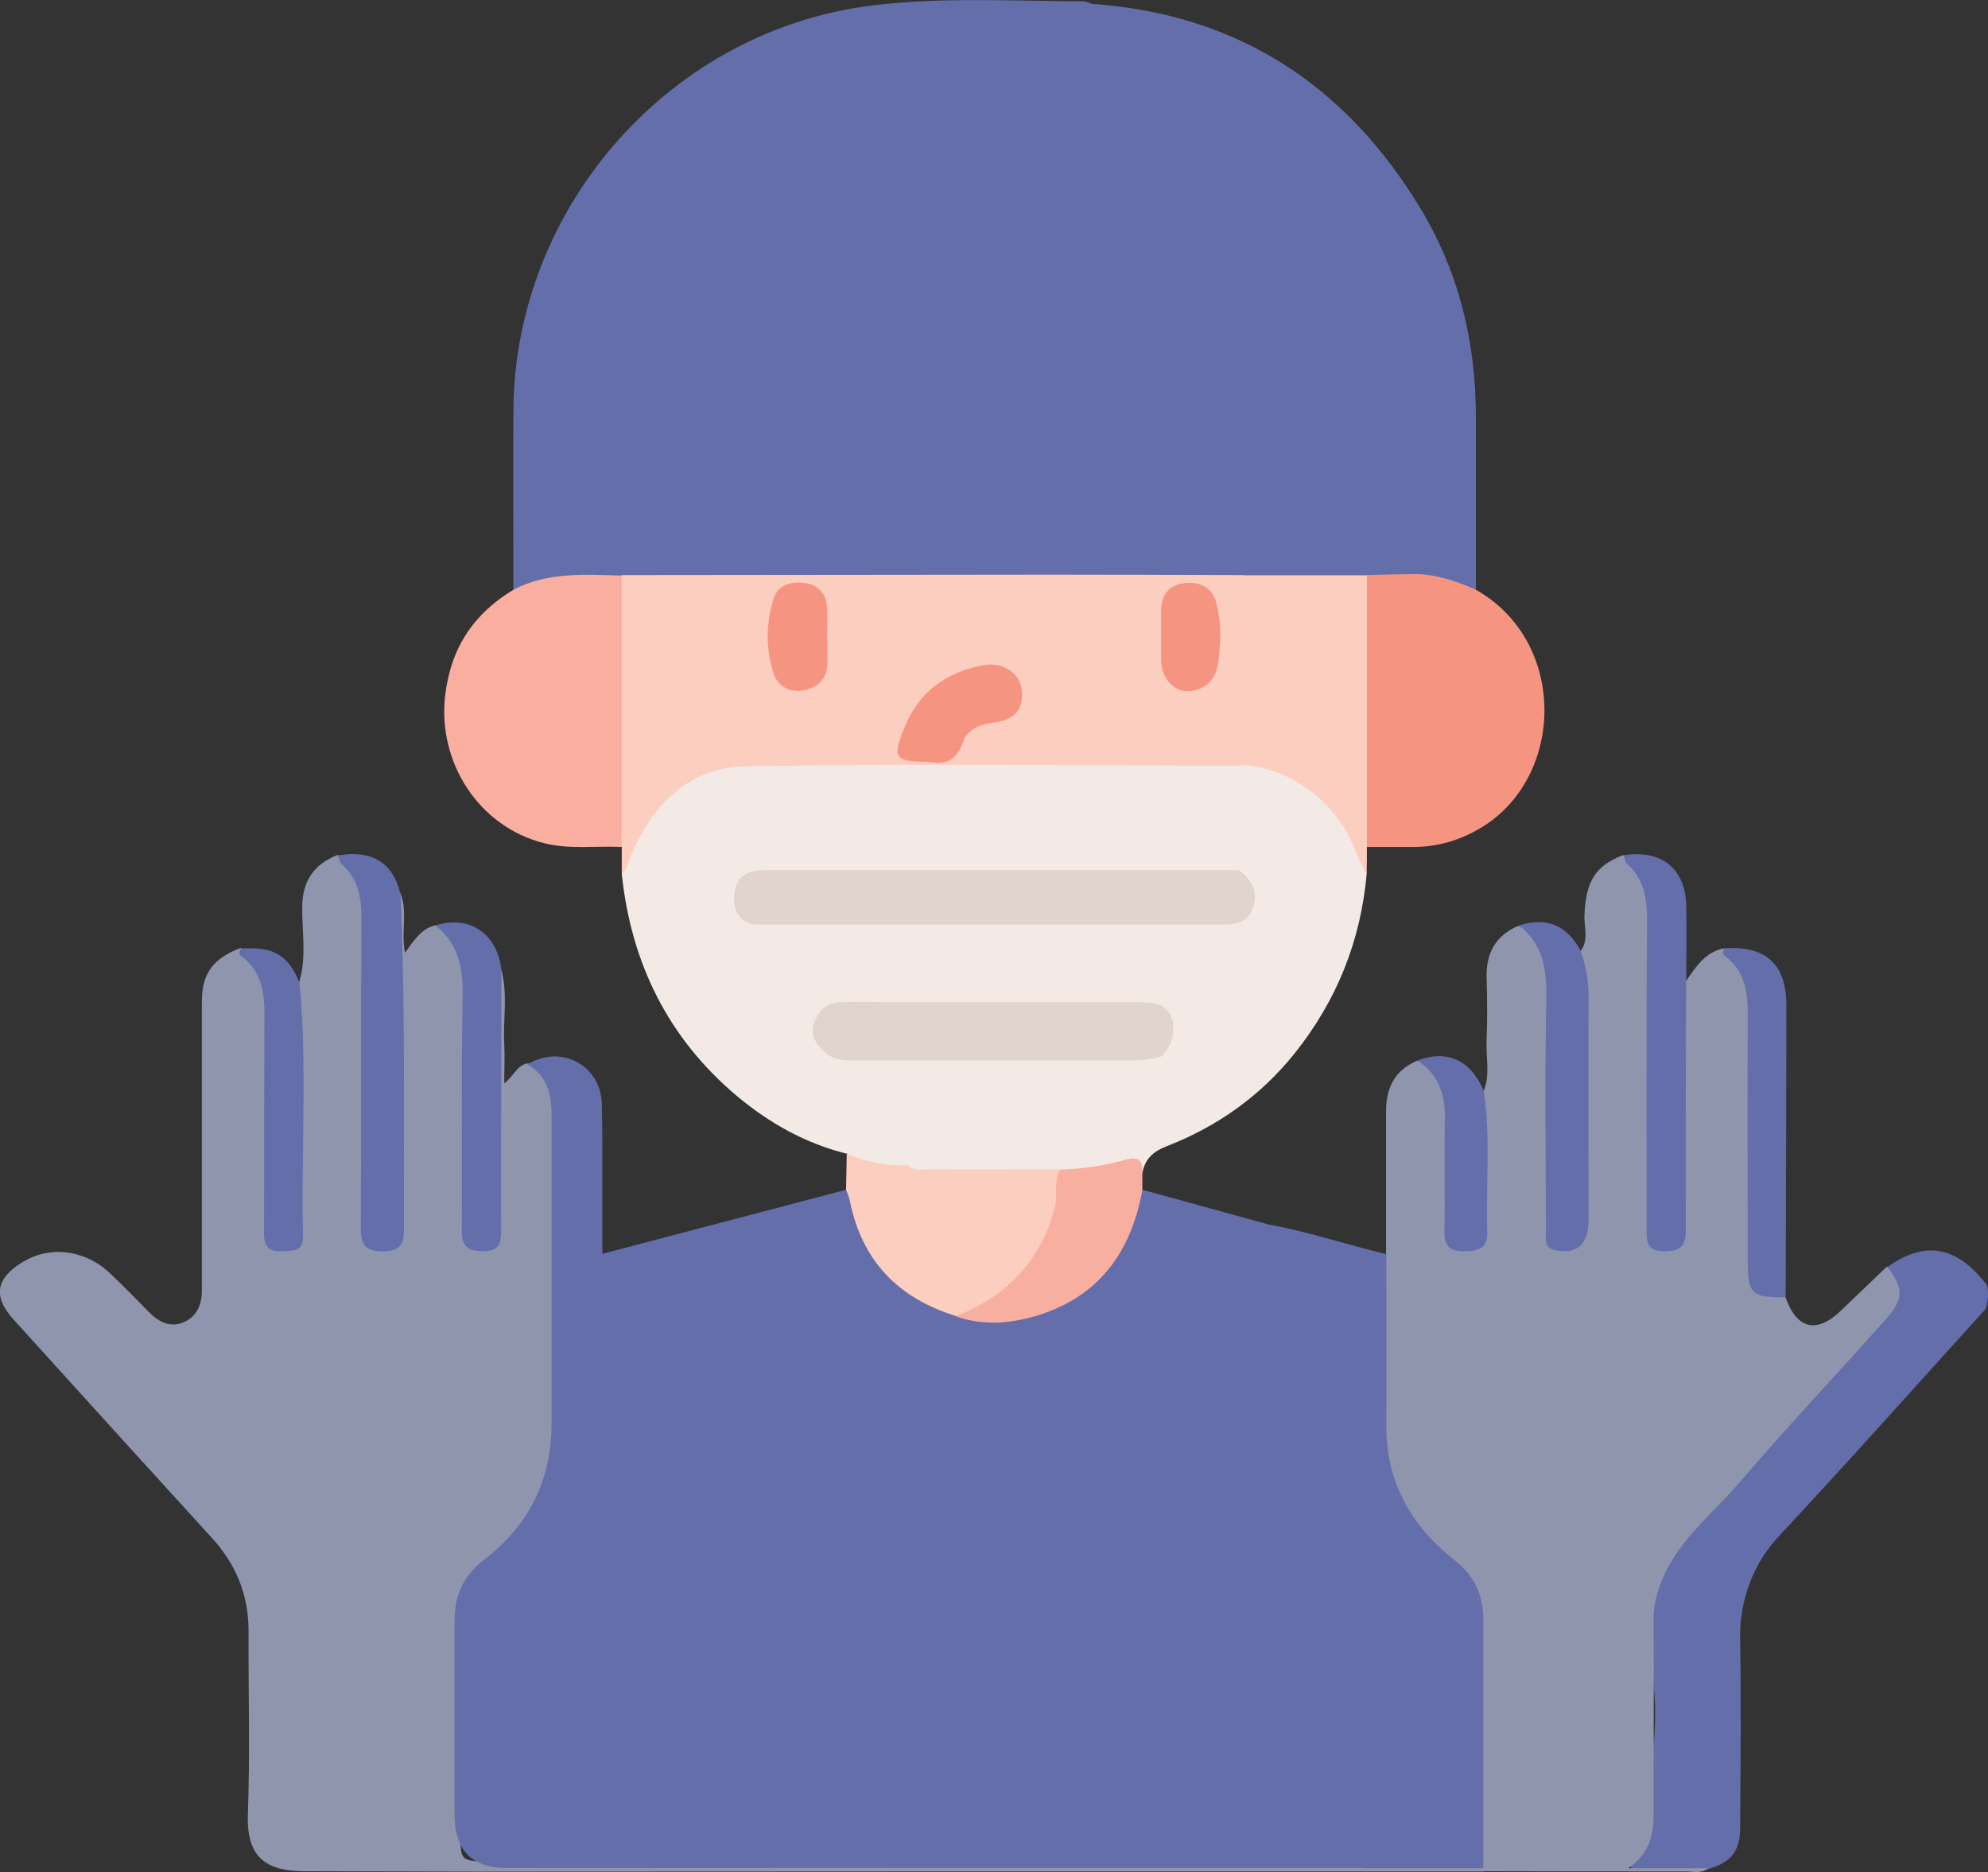 <?xml version="1.0" encoding="UTF-8"?>
<svg id="Layer_1" data-name="Layer 1" xmlns="http://www.w3.org/2000/svg" viewBox="0 0 91.19 85.88">
  <rect x="0" y="0" width="91.19" height="85.88" fill="#333333" stroke="none"/>
  <defs>
    <style>
      .cls-1 {
        fill: #f3eae6;
      }

      .cls-1, .cls-2, .cls-3, .cls-4, .cls-5, .cls-6, .cls-7, .cls-8 {
        stroke-width: 0px;
      }

      .cls-2 {
        fill: #646eab;
      }

      .cls-3 {
        fill: #f9ae9f;
      }

      .cls-4 {
        fill: #e1d3ce;
      }

      .cls-5 {
        fill: #f9af9f;
      }

      .cls-6 {
        fill: #8f95ad;
      }

      .cls-7 {
        fill: #f59581;
      }

      .cls-8 {
        fill: #fccec0;
      }
    </style>
  </defs>
  <path class="cls-2" d="M91.05,60.07c-3.34,3.69-6.07,6.76-9.46,10.4-1.19,1.27-1.8,2.96-1.77,4.7.05,2.89.02,5.79,0,8.68,0,1.05-.42,1.57-1.41,1.86-1.09.15-2.18.04-3.27.07-.37.01-.43-.22-.22-.44,1.06-1.13.61-2.61.78-3.95.21-1.58.35-3.19.05-4.76-.59-3.1.55-5.24,2.45-7.22,2.62-2.74,5.05-5.64,7.67-8.38.83-.87,1.2-1.77.72-2.92,0,0,0,0,0,0,1.66-1.19,3.13-1.01,4.53.81.13.17.07,1-.07,1.16Z"/>
  <path class="cls-2" d="M27.63,57.51l11.19-2.94c.25.1.33.32.38.56.57,2.65,2.28,4.23,4.77,5.07,3.78.79,7.02-1.2,7.95-4.62.1-.36.11-.77.48-1.01,1.89.52,3.78,1.04,5.67,1.56.33.37.26.84.26,1.27,0,2.55,0,5.1,0,7.65,0,2.46.85,4.53,2.83,6.05,1.13.86,1.64,1.97,1.63,3.38-.02,3.35,0,6.7-.01,10.05,0,.43.1.91-.34,1.23-13,.02-26.01.01-39.01,0-.43-.23-.36-.65-.36-1.02-.02-3.61,0-7.23-.01-10.84,0-1.12.55-1.91,1.37-2.57.62-.51,1.21-1.04,1.66-1.72.79-1.19,1.27-2.46,1.25-3.91-.02-2.31-.01-4.62,0-6.93,0-.43-.09-.9.27-1.26Z"/>
  <path class="cls-2" d="M23.55,27.04c0-2.76-.02-5.51,0-8.27.09-9.36,7.26-17.43,16.54-18.53,3.18-.38,6.39-.19,9.59-.18.14,0,.28.08.42.12-.24.29-.59.26-.91.26-1.6-.01-3.2.11-4.66-.16,2.75.25,5.27,1.45,7.58,3.09,4.46,3.18,7.04,7.54,7.91,12.92.43,2.68.24,5.39.26,8.09.01,1.57,0,1.57,1.54,1.57.77,0,1.55-.04,2.31.02.27.02.76-.09.63.5-.69.3-1.41.14-2.11.16-1.89.04-3.78.03-5.67,0-6.47.03-12.94.04-19.4,0-2.97-.01-5.93.06-8.9,0-1.55,0-3.12-.15-4.62.43-.16.06-.35.06-.51-.03Z"/>
  <path class="cls-6" d="M23.35,85.68c13.06,0,26.12,0,39.18,0,.12-.09.24-.19.39-.2,1.67-.07,3.35-.2,5.01.08.12.06.16.16.12.28-2.2,0-4.39,0-6.59,0-13.15,0-26.29,0-39.44.01-2.67,0-5.34-.02-8.01-.02-1.66,0-2.71-.5-2.64-2.59.1-2.82.02-5.64.03-8.46,0-1.65-.59-3.05-1.7-4.26-3.04-3.33-6.06-6.66-9.09-10.01-.94-1.04-.8-1.87.41-2.61,1.26-.78,2.85-.59,4,.48.63.59,1.23,1.21,1.83,1.82.45.46.99.71,1.6.44.59-.27.81-.81.81-1.46,0-4.42,0-8.84,0-13.26,0-1.27.53-1.97,1.78-2.44,1,.76,1.36,1.78,1.35,3.02-.04,3.02-.01,6.04-.01,9.06,0,.3,0,.59.03.89.04.33.17.56.55.57.41.01.58-.21.63-.59.03-.24.03-.47.03-.71-.04-3.34.08-6.69-.06-10.03-.01-.24-.03-.48.17-.66.33-1.12.13-2.26.13-3.39,0-1.22.53-2,1.64-2.43,1,.64,1.35,1.58,1.34,2.73-.01,4.47,0,8.95,0,13.42,0,.33,0,.65.02.98.03.39.17.68.63.69.5.01.68-.27.72-.71.02-.21.03-.41.03-.62,0-3.35.02-6.69-.01-10.04-.01-1.21-.23-2.42-.16-3.63.02-.38-.04-.78.29-1.08.36.87.02,1.79.22,2.75.39-.54.73-1.1,1.39-1.26,1.14.44,1.49,1.37,1.5,2.48.02,2.43,0,4.86,0,7.28,0,1.13-.04,2.25.02,3.37.02.52-.31,1.38.58,1.41.93.03.61-.86.62-1.37.03-3.14.02-6.28.02-9.42,0-.3,0-.59.01-.89.02-.29.02-.6.28-.81.3,1.12.07,2.27.13,3.4.03.55,0,1.1,0,1.8.45-.34.59-.84,1.06-.91.56-.06.78.34,1,.73.31.56.37,1.18.37,1.81,0,4.66.01,9.32,0,13.98-.01,2.53-1,4.63-2.97,6.2-1.08.86-1.5,1.91-1.48,3.25.03,3.12,0,6.23.01,9.35,0,1.24.01,1.25,1.22,1.29.36.01.72,0,1.01.25Z"/>
  <path class="cls-6" d="M68.05,85.85c0-.05,0-.11,0-.16-.32-.38-.26-.84-.26-1.27,0-3.2-.02-6.41,0-9.61.01-1.34-.39-2.38-1.47-3.25-2.06-1.67-3.07-3.85-3.01-6.54.05-2.1,0-4.21.01-6.32,0-.41-.06-.84.26-1.18,0-2.19,0-4.37,0-6.56,0-1.08.41-1.88,1.43-2.31.97.29,1.45,1,1.49,2.33.05,1.57,0,3.14.02,4.71,0,.27,0,.53.03.8.04.39.24.58.63.6.43.02.67-.18.73-.6.04-.26.04-.53.04-.8-.03-1.66.07-3.31-.06-4.97-.02-.24-.03-.48.16-.66.32-.77.1-1.57.14-2.36.04-.95.03-1.9,0-2.85-.03-1.13.41-1.94,1.47-2.39,1.18.46,1.49,1.43,1.49,2.58,0,3.47,0,6.94,0,10.41,0,.3-.01.59.02.89.04.34.09.67.53.69.39.02.6-.2.74-.53.13-.31.13-.64.13-.96,0-3.32,0-6.65.01-9.97,0-.65-.34-1.27-.09-1.93.41-.52.16-1.13.19-1.69.07-1.54.5-2.23,1.77-2.73.99.65,1.35,1.58,1.34,2.73-.01,4.54,0,9.07,0,13.61,0,.36-.02.71.07,1.06.08.32.31.41.6.4.27-.01.44-.15.49-.42.07-.32.06-.65.06-.97,0-3.08,0-6.17,0-9.25,0-.46-.1-.96.3-1.34.46-.66.88-1.36,1.76-1.54,1.04.78,1.36,1.84,1.35,3.11-.04,3.46.02,6.91-.03,10.37-.02,1.22.05,2.25,1.51,2.52.52,1.48,1.44,1.69,2.56.6.7-.67,1.4-1.34,2.1-2.01.79,1.03.79,1.49-.14,2.52-2.18,2.44-4.43,4.82-6.56,7.31-1.22,1.43-2.75,2.61-3.55,4.38-.28.63-.46,1.26-.46,1.96.02,2.96,0,5.93,0,8.89,0,.93-.12,1.81-1.15,2.54,1.39,0,2.53,0,3.67,0-.31.26-.68.15-1.03.15-3.11,0-6.22,0-9.33-.01Z"/>
  <path class="cls-1" d="M38.85,52.92c-1.9-.47-3.57-1.41-5.05-2.65-3.16-2.66-4.85-6.1-5.28-10.19.45-2.36,1.86-3.91,4.03-4.83.66-.28,1.35-.41,2.08-.41,7.06.02,14.12,0,21.18,0,.44,0,.9-.06,1.27.28.41,1.51.24,3.03.11,4.55-.01.15-.13.26-.26.35-.47.23-.99.16-1.48.16-6.39,0-12.79,0-19.18,0-.33,0-.65,0-.98,0-.52.02-1.03.1-1.2.7-.16.56.09.98.58,1.26.41.25.86.19,1.3.19,6.37,0,12.73,0,19.1,0,1.72,0,1.91.27,1.28,1.86-.39.99-.85,1.96-1.41,2.86-.19.3-.38.67-.77.68-.46,0-.36-.53-.59-.78-.28-.55-.77-.71-1.33-.71-4.41-.02-8.83-.02-13.24,0-.86,0-1.35.41-1.35.99,0,.54.55,1.01,1.31,1.1.12.01.24.02.35.02,4.59-.03,9.18.08,13.77-.06.72.2.31.57.08.83-.77.86-1.61,1.64-2.59,2.27-2.72,1.76-5.69,2.54-8.93,2.29-.98-.1-2.03.08-2.8-.78Z"/>
  <path class="cls-8" d="M57.01,35.12c-7.61,0-15.23-.1-22.84.03-2.59.05-4.27,1.79-5.25,4.15-.11.27-.14.58-.4.77,0-.41,0-.82,0-1.23-.3-.34-.28-.77-.28-1.18,0-3.37,0-6.74,0-10.11,0-.41-.03-.84.29-1.17,6.56,0,13.12-.02,19.68-.02,2.94,0,5.88.01,8.81.02.22.23.27.52.27.82.02,2.39.03,4.79,0,7.18,0,.21-.04.41-.15.6-.04.04-.08.09-.12.13Z"/>
  <path class="cls-2" d="M64.84,26.33c-1.29-.29-2.59-.12-3.88-.11-.75,0-.96-.23-.94-.96.05-1.78,0-3.56.02-5.34.04-4.7-1.26-8.97-4.16-12.68-1.59-2.04-3.58-3.63-5.87-4.88-1.89-1.03-3.89-1.64-5.97-2.18,2.02,0,4.05,0,6.07,0,6.66.47,11.62,3.72,15.04,9.37,1.79,2.95,2.56,6.21,2.55,9.66,0,2.61,0,5.22,0,7.83-1.01,0-1.93-.33-2.84-.71Z"/>
  <path class="cls-2" d="M63.59,57.51c0,2.61.02,5.22,0,7.84-.02,2.6,1.12,4.63,3.11,6.19.94.73,1.34,1.63,1.34,2.75,0,3.8,0,7.6,0,11.4-1.84,0-3.68,0-5.52,0,0-3.77-.02-7.53,0-11.3.01-1.33-.5-2.32-1.56-3.1-1.92-1.41-2.83-3.4-2.89-5.72-.07-3.14-.02-6.29-.02-9.43,1.87.32,3.67.94,5.52,1.38Z"/>
  <path class="cls-1" d="M56.83,39.92c.36-.54.15-1.14.17-1.71.04-1.03.01-2.06.01-3.09,0,0,0-.05,0-.05.36-.26.74-.16,1.1-.04,2.48.81,4.06,2.45,4.58,5.04-.27,3.08-1.37,5.82-3.3,8.24-1.57,1.96-3.55,3.36-5.86,4.26-.65.25-1.01.59-1.13,1.24-.32-.31-.67-.4-1.13-.29-.92.21-1.86.37-2.82.36-1.92.06-3.83.03-5.75.01-.37,0-.86.13-1.02-.44,3.18.26,6.11-.49,8.76-2.25,1.1-.73,2.18-1.52,2.82-2.74.08-.57.29-1.09.54-1.6.28.18.1.5.29.83.9-.88,1.33-2.02,1.79-3.09.85-1.99.81-2.01-1.37-2.01-6.31,0-12.63,0-18.94,0-.34,0-.72.13-1.01-.17.42-.39.95-.27,1.44-.27,6.32,0,12.63,0,18.95,0,.36,0,.71.01,1.07-.02,1.08-.09,1.41-.63.98-1.62-.08-.19-.22-.36-.17-.58Z"/>
  <path class="cls-2" d="M23.35,85.68q-2.5.06-2.5-2.46c0-2.96,0-5.93,0-8.89,0-1.15.4-2.06,1.38-2.81,2.01-1.54,3.07-3.63,3.07-6.2,0-4.74,0-9.49,0-14.23,0-.93-.23-1.76-1.1-2.27,1.54-.94,3.38.04,3.41,1.86.04,2.28.01,4.56.02,6.85,0,2.73,0,5.46-.01,8.19-.01,2.34-.97,4.22-2.81,5.65-.95.74-1.52,1.6-1.49,2.93.09,3.8.03,7.59.04,11.39Z"/>
  <path class="cls-7" d="M64.84,26.33c1,0,1.94.31,2.84.71,4.25,2.38,4.12,8.66.2,10.96-.97.57-2.01.86-3.13.85-.68,0-1.36,0-2.05,0-.33-.33-.28-.76-.28-1.17,0-3.37,0-6.75,0-10.12,0-.41-.03-.84.28-1.18.71-.02,1.43-.04,2.14-.05Z"/>
  <path class="cls-3" d="M28.51,26.39c0,4.15,0,8.31,0,12.46-1.18-.06-2.36.12-3.53-.17-3-.74-4.92-3.7-4.56-6.78.26-2.19,1.3-3.74,3.13-4.85,1.58-.83,3.28-.69,4.96-.65Z"/>
  <path class="cls-8" d="M62.7,26.39c0,4.16,0,8.31,0,12.47,0,.41,0,.81-.01,1.22-.48-.81-.71-1.73-1.29-2.49-1.12-1.46-2.55-2.33-4.39-2.51,0-2.9,0-5.79,0-8.69,1.9,0,3.8,0,5.7,0Z"/>
  <path class="cls-8" d="M41.68,53.46c.27.28.61.17.92.17,2.01.01,4.02,0,6.03,0,.33,2.67-1.6,5.79-4.1,6.65-.23.08-.46.06-.69.08-2.65-.82-4.31-2.54-4.86-5.29-.03-.17-.11-.34-.17-.5.01-.55.02-1.1.03-1.65.91.38,1.85.56,2.84.53Z"/>
  <path class="cls-2" d="M18.37,40.96c.22,5.08.15,10.17.16,15.26,0,.63,0,1.16-.91,1.18-.82.01-1.07-.25-1.07-1.07.03-4.74,0-9.48.03-14.22,0-.97-.16-1.81-.91-2.48-.1-.09-.11-.26-.17-.39,1.55-.27,2.52.32,2.86,1.73Z"/>
  <path class="cls-2" d="M77.34,45.04c0,3.8-.03,7.59-.01,11.39,0,.76-.28.96-1,.96-.81,0-.81-.48-.8-1.05,0-4.74-.01-9.49.02-14.23,0-.97-.17-1.81-.91-2.48-.1-.09-.11-.26-.16-.4,1.75-.27,2.84.61,2.87,2.35.02,1.16,0,2.31,0,3.47Z"/>
  <path class="cls-2" d="M72.51,43.64c.24.67.36,1.36.36,2.08-.02,3.35,0,6.69,0,10.04,0,.35,0,.7-.15,1.04-.29.62-.81.64-1.36.55-.55-.09-.45-.55-.45-.92,0-3.53-.05-7.05.02-10.58.02-1.34-.12-2.53-1.25-3.4,1.27-.41,2.21-.01,2.84,1.19Z"/>
  <path class="cls-2" d="M81.92,59.5c-1.61.02-1.75-.13-1.75-1.77,0-3.75-.02-7.51,0-11.26,0-1.06-.18-1.99-1.08-2.65-.12-.09-.03-.21,0-.32,1.89-.14,2.85.72,2.85,2.59,0,4.47-.02,8.94-.03,13.41Z"/>
  <path class="cls-5" d="M43.84,60.37c2.32-.9,3.86-2.49,4.53-4.92.17-.6-.08-1.25.27-1.81.99-.02,1.98-.16,2.92-.43.65-.19.87-.02.84.61,0,.25,0,.5,0,.76-.55,3.08-2.24,5.16-5.34,5.9-1.06.25-2.16.28-3.23-.11Z"/>
  <path class="cls-2" d="M23,44.52c0,3.97-.02,7.94-.01,11.91,0,.58-.08.96-.81.96-.72,0-1-.2-1-.96.03-3.53-.03-7.05.04-10.58.03-1.34-.13-2.53-1.25-3.4,1.57-.5,2.86.38,3.03,2.07Z"/>
  <path class="cls-2" d="M13.74,45.06c.36,3.87.07,7.75.16,11.63.02.72-.47.68-.97.7-.63.03-.83-.25-.82-.85.02-3.35,0-6.7.02-10.05,0-1.06-.18-1.99-1.09-2.66-.12-.09-.03-.21,0-.32,1.49-.11,2.18.29,2.69,1.55Z"/>
  <path class="cls-2" d="M68.06,50.05c.33,2.15.09,4.31.16,6.47.02.8-.47.87-1.11.87-.68,0-.86-.29-.85-.92.03-1.72-.02-3.44.02-5.16.02-1.12-.3-2.03-1.26-2.67,1.38-.51,2.45-.01,3.04,1.4Z"/>
  <path class="cls-2" d="M45.41,67.53c-2.69-.21-5.37-.87-7.7-2.61-.67-.5-.87-1.31-.44-1.92.37-.53,1.24-.65,1.91-.22,1.2.76,2.46,1.4,3.86,1.73,3.1.73,5.96.15,8.63-1.53.4-.25.77-.53,1.3-.46.51.06.92.24,1.1.75.18.51.13.97-.32,1.36-1.53,1.34-3.34,2.11-5.3,2.51-.95.2-1.91.38-3.04.38Z"/>
  <path class="cls-4" d="M56.83,39.92c.62.44.9,1.02.62,1.76-.27.74-.91.73-1.55.73-7.11,0-14.23,0-21.34,0-.8-.21-.97-.83-.86-1.52.12-.8.72-.98,1.45-.98,7.23,0,14.45,0,21.68,0Z"/>
  <path class="cls-4" d="M53.8,46.86c.09.63-.09,1.16-.54,1.6-.46.14-.92.19-1.4.18-4.24,0-8.48,0-12.72,0-.49,0-.95-.03-1.32-.4-.36-.36-.68-.7-.48-1.31.21-.63.62-.94,1.23-.96.89-.03,1.78,0,2.67,0,3.68,0,7.35,0,11.03,0,.68,0,1.32.07,1.53.89Z"/>
  <path class="cls-7" d="M42.64,34.94c-1.62,0-1.72-.15-1.16-1.55.66-1.66,1.92-2.56,3.63-2.88.86-.16,1.65.34,1.75,1.08.13.92-.3,1.45-1.33,1.56-.62.07-1.18.36-1.35.87-.31.92-.89,1.06-1.54.92Z"/>
  <path class="cls-7" d="M37.95,29.31c0,.36,0,.71,0,1.07.02.76-.46,1.17-1.11,1.29-.59.11-1.16-.18-1.35-.77-.38-1.15-.36-2.34.01-3.48.2-.6.8-.76,1.41-.68.6.08.97.46,1.02,1.06.04.5,0,1.01,0,1.51,0,0,0,0,0,0Z"/>
  <path class="cls-7" d="M53.26,29.21c0-.41,0-.83,0-1.24.02-.68.36-1.14,1.04-1.22.72-.09,1.3.16,1.5.93.24.96.22,1.95.04,2.9-.12.68-.67,1.13-1.41,1.12-.66-.01-1.15-.65-1.17-1.41,0-.35,0-.71,0-1.06Z"/>
</svg>